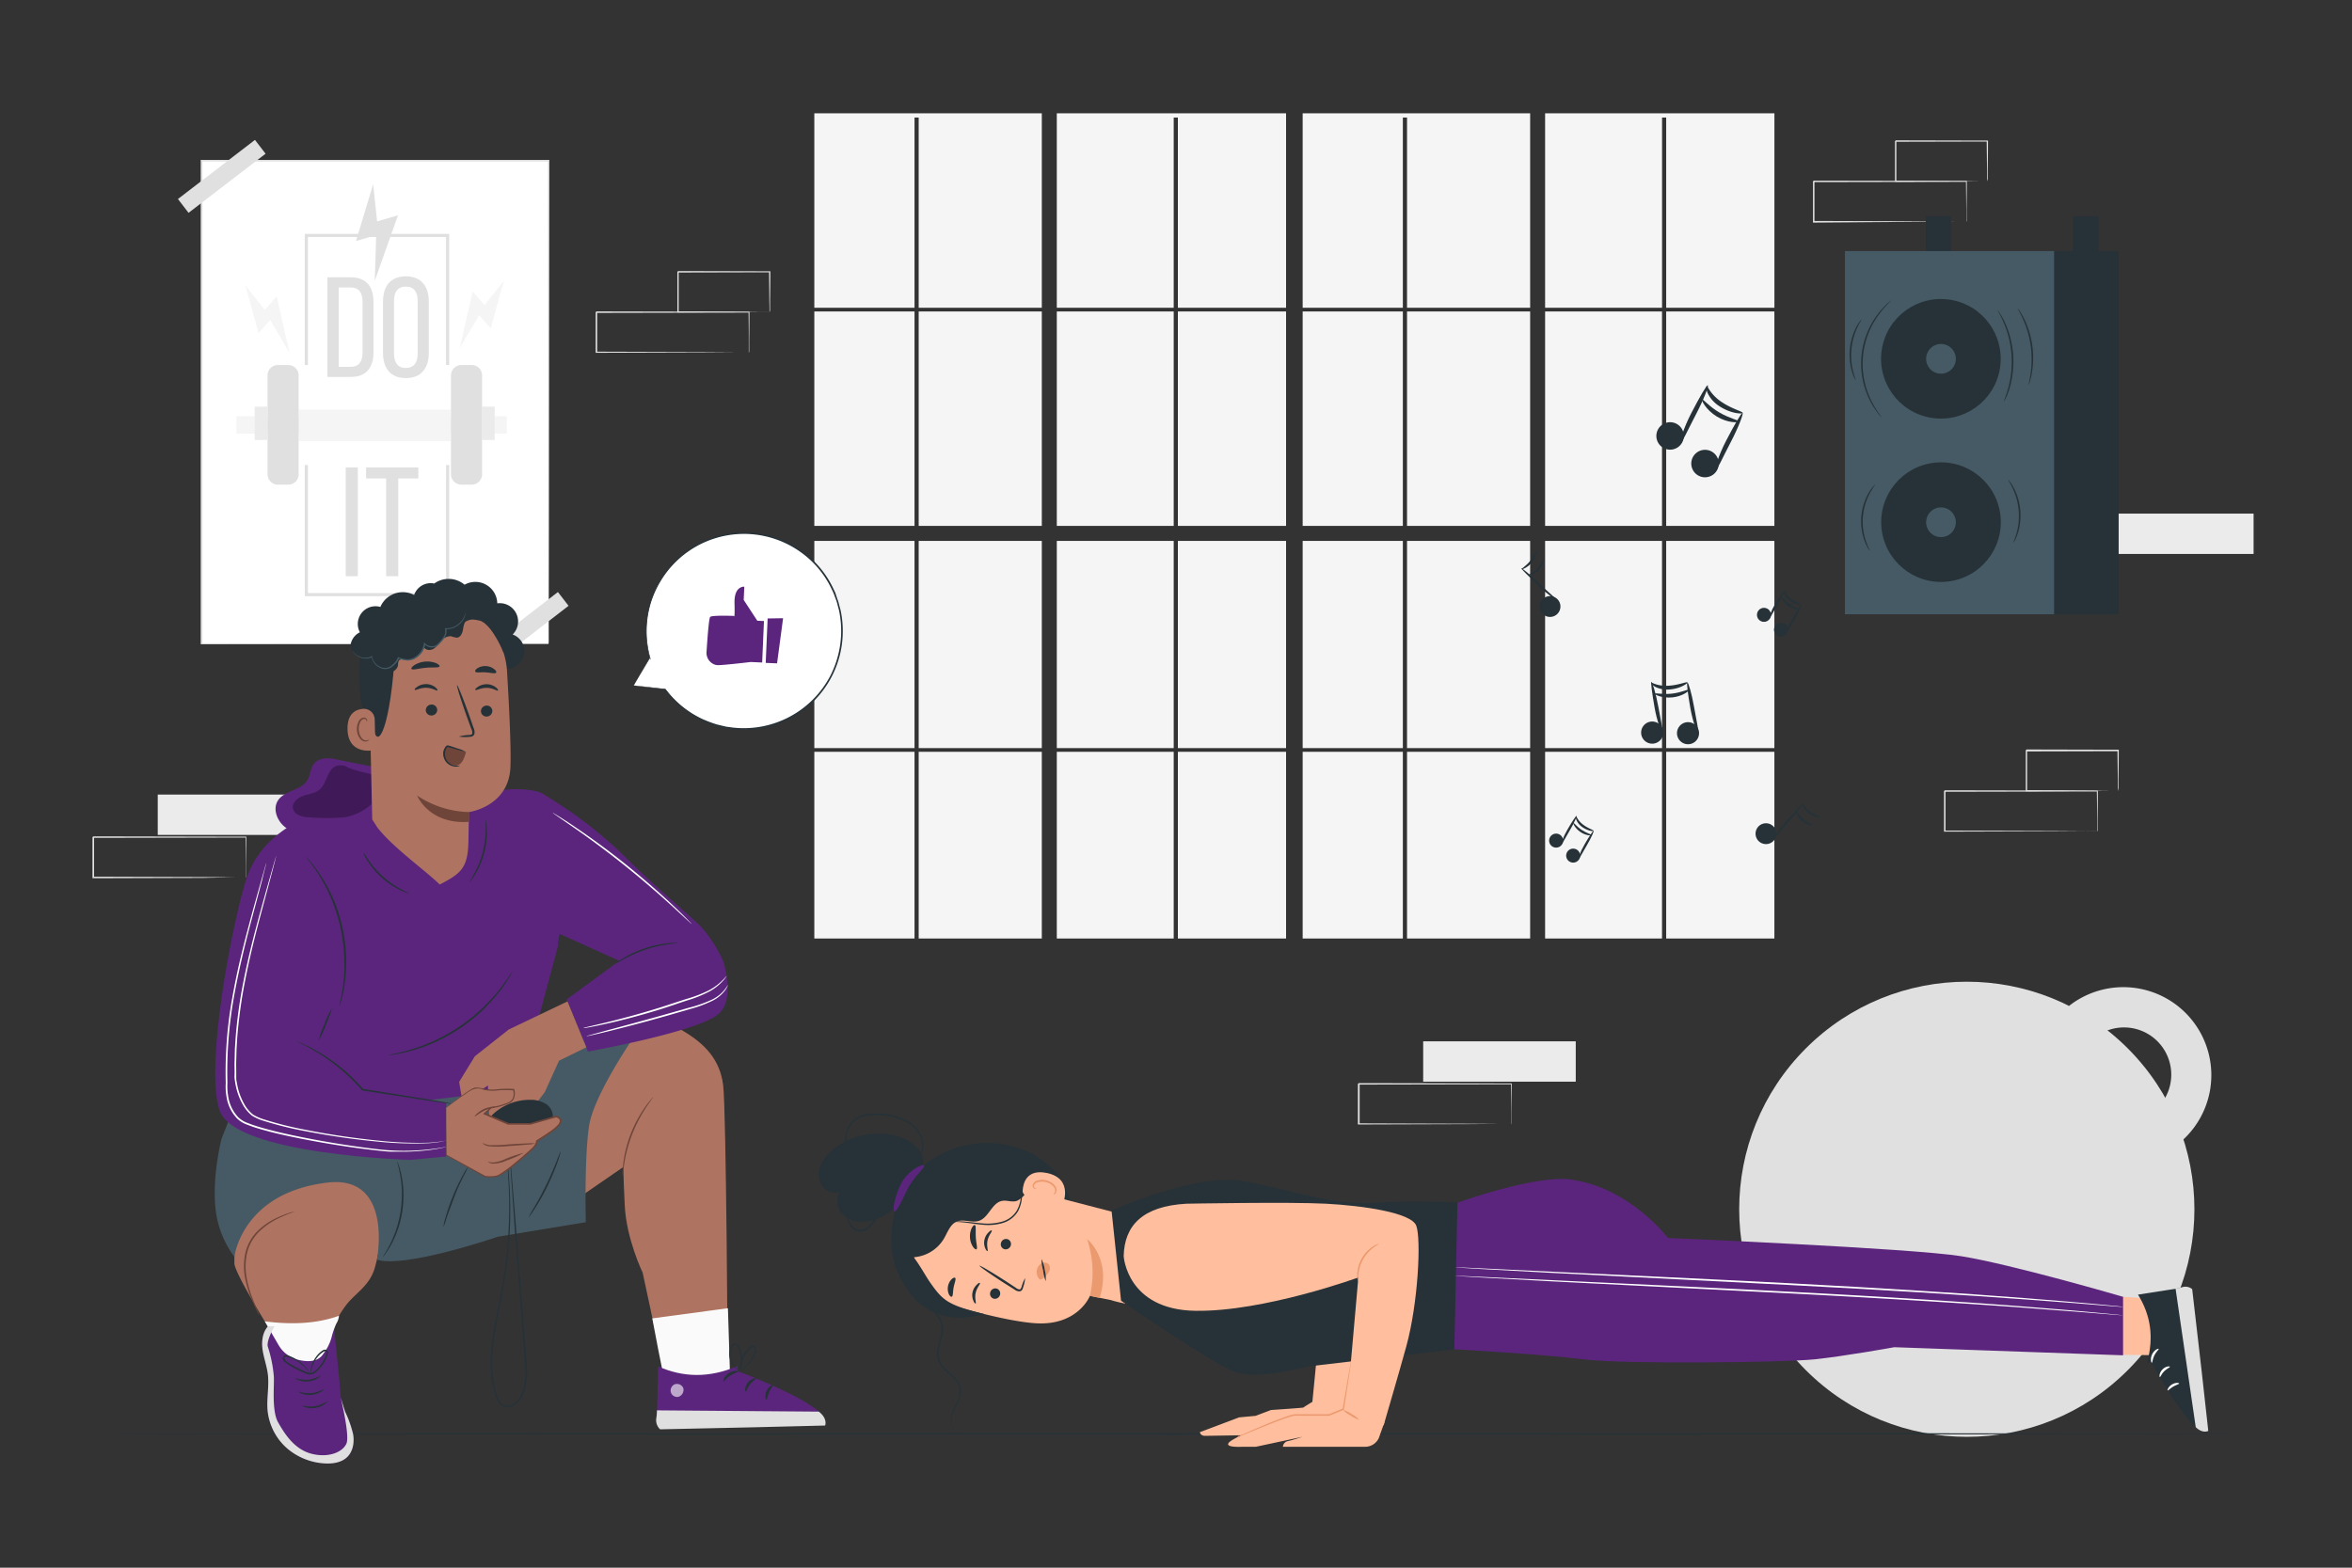 <svg xmlns="http://www.w3.org/2000/svg" viewBox="0 0 750 500"><rect x="0" y="0" width="750" height="500" fill="#333333" stroke="none"/><g id="freepik--background-complete--inject-8"><circle cx="627.17" cy="385.69" r="72.58" transform="translate(-89.03 556.44) rotate(-45)" style="fill:#e0e0e0"></circle><path d="M693.34,365.77l-7.59-10.55a15.06,15.06,0,1,0-18-24.11l-8-10.27a28.06,28.06,0,1,1,33.6,44.93Z" style="fill:#e0e0e0"></path><rect x="415.39" y="99.34" width="31.95" height="68.39" style="fill:#f5f5f5"></rect><rect x="448.67" y="172.52" width="39.26" height="66.08" style="fill:#f5f5f5"></rect><polygon points="492.7 98.16 529.99 98.16 529.99 37.49 531.31 37.49 531.31 98.16 565.82 98.16 565.82 36.14 492.7 36.14 492.7 98.16" style="fill:#f5f5f5"></polygon><rect x="415.39" y="172.52" width="31.95" height="66.08" style="fill:#f5f5f5"></rect><rect x="531.31" y="172.52" width="34.5" height="66.08" style="fill:#f5f5f5"></rect><rect x="448.67" y="99.34" width="39.26" height="68.39" style="fill:#f5f5f5"></rect><rect x="531.31" y="99.34" width="34.5" height="68.39" style="fill:#f5f5f5"></rect><rect x="415.39" y="239.78" width="31.95" height="59.55" style="fill:#f5f5f5"></rect><polygon points="447.34 98.16 447.34 37.49 448.67 37.49 448.67 98.16 487.93 98.16 487.93 36.14 415.39 36.14 415.39 98.16 447.34 98.16" style="fill:#f5f5f5"></polygon><rect x="448.67" y="239.78" width="39.26" height="59.55" style="fill:#f5f5f5"></rect><rect x="531.31" y="239.78" width="34.5" height="59.55" style="fill:#f5f5f5"></rect><rect x="492.7" y="99.34" width="37.28" height="68.39" style="fill:#f5f5f5"></rect><rect x="492.7" y="239.78" width="37.28" height="59.55" style="fill:#f5f5f5"></rect><rect x="492.7" y="172.52" width="37.28" height="66.08" style="fill:#f5f5f5"></rect><rect x="259.67" y="99.34" width="31.95" height="68.39" style="fill:#f5f5f5"></rect><rect x="292.95" y="172.52" width="39.26" height="66.08" style="fill:#f5f5f5"></rect><polygon points="336.99 98.16 374.27 98.16 374.27 37.49 375.6 37.49 375.6 98.16 410.1 98.16 410.1 36.14 336.99 36.14 336.99 98.16" style="fill:#f5f5f5"></polygon><rect x="259.67" y="172.52" width="31.95" height="66.08" style="fill:#f5f5f5"></rect><rect x="375.6" y="172.52" width="34.5" height="66.08" style="fill:#f5f5f5"></rect><rect x="292.95" y="99.34" width="39.26" height="68.39" style="fill:#f5f5f5"></rect><rect x="375.6" y="99.34" width="34.5" height="68.39" style="fill:#f5f5f5"></rect><rect x="259.67" y="239.78" width="31.95" height="59.55" style="fill:#f5f5f5"></rect><polygon points="291.62 98.16 291.62 37.49 292.95 37.49 292.95 98.16 332.21 98.16 332.21 36.14 259.67 36.14 259.67 98.16 291.62 98.16" style="fill:#f5f5f5"></polygon><rect x="292.95" y="239.78" width="39.26" height="59.55" style="fill:#f5f5f5"></rect><rect x="375.6" y="239.78" width="34.5" height="59.55" style="fill:#f5f5f5"></rect><rect x="336.99" y="99.34" width="37.28" height="68.39" style="fill:#f5f5f5"></rect><rect x="336.99" y="239.78" width="37.28" height="59.55" style="fill:#f5f5f5"></rect><rect x="336.99" y="172.52" width="37.28" height="66.08" style="fill:#f5f5f5"></rect><rect x="64.24" y="51.29" width="110.67" height="154.08" style="fill:#fff"></rect><path d="M174.91,205.37s0-.25,0-.74,0-1.22,0-2.17c0-1.91,0-4.73,0-8.4,0-7.34,0-18.07-.07-31.64,0-27.12-.07-65.61-.11-111.13l.23.23-110.66,0h0l.26-.26c0,57.66,0,111,0,154.08l-.21-.21,80.47.11,22.32.06,5.86,0,2,0-2,0-5.83,0-22.27.05-80.6.11H64v-.21C64,162.3,64,109,64,51.29V51h.27l110.66,0h.24v.24c-.05,45.58-.09,84.13-.12,111.29,0,13.54-.05,24.25-.06,31.58,0,3.65,0,6.45,0,8.36,0,.93,0,1.65,0,2.14S174.91,205.37,174.91,205.37Z" style="fill:#e0e0e0"></path><rect x="75.39" y="132.75" width="86.23" height="5.55" style="fill:#f5f5f5"></rect><rect x="95.22" y="130.65" width="48.58" height="10.04" style="fill:#f5f5f5"></rect><path d="M111.87,88.45c4.95,0,7.23,3,7.23,7.91v16c0,4.86-2.28,7.86-7.23,7.86h-7.46V88.45ZM111.82,117c2.55,0,3.78-1.59,3.78-4.5V96.18c0-2.91-1.23-4.5-3.82-4.5H108V117Z" style="fill:#e0e0e0"></path><path d="M122.14,96.13c0-4.86,2.41-8,7.27-8s7.32,3.14,7.32,8v16.46c0,4.82-2.41,8-7.32,8s-7.27-3.18-7.27-8Zm3.5,16.64c0,2.91,1.23,4.59,3.77,4.59s3.78-1.68,3.78-4.59V96c0-2.86-1.19-4.59-3.78-4.59s-3.77,1.73-3.77,4.59Z" style="fill:#e0e0e0"></path><path d="M114.11,149.08v34.69h-3.86V149.08Z" style="fill:#e0e0e0"></path><path d="M123.13,183.77V152.59h-6.39v-3.51h16.65v3.51H127v31.18Z" style="fill:#e0e0e0"></path><polygon points="78.27 91.08 82.47 106.25 86.16 102.06 92.32 112.52 88.24 94.52 84.43 98.84 78.27 91.08" style="fill:#f5f5f5"></polygon><polygon points="160.67 89.56 156.47 104.72 152.78 100.53 146.63 110.99 150.7 92.99 154.51 97.31 160.67 89.56" style="fill:#f5f5f5"></polygon><polygon points="118.99 58.78 113.52 76.87 119.96 74.98 119.5 89.56 126.91 68.66 120.26 70.61 118.99 58.78" style="fill:#e0e0e0"></polygon><polygon points="143.24 116.42 142.24 116.42 142.24 75.59 98.19 75.59 98.19 116.42 97.19 116.42 97.19 74.59 143.24 74.59 143.24 116.42" style="fill:#e0e0e0"></polygon><polygon points="143.24 190.15 97.19 190.15 97.19 148.32 98.19 148.32 98.19 189.15 142.24 189.15 142.24 148.32 143.24 148.32 143.24 190.15" style="fill:#e0e0e0"></polygon><path d="M88.61,116.42h3.3a3.32,3.32,0,0,1,3.32,3.32v31.53a3.31,3.31,0,0,1-3.31,3.31h-3.3a3.31,3.31,0,0,1-3.31-3.31V119.73A3.31,3.31,0,0,1,88.61,116.42Z" style="fill:#e0e0e0"></path><path d="M147.12,116.42h3.3a3.31,3.31,0,0,1,3.31,3.31v31.53a3.31,3.31,0,0,1-3.31,3.31h-3.3a3.31,3.31,0,0,1-3.31-3.31V119.73A3.32,3.32,0,0,1,147.12,116.42Z" style="fill:#e0e0e0"></path><rect x="81.21" y="129.69" width="4.09" height="10.63" style="fill:#ebebeb"></rect><rect x="153.65" y="129.69" width="4.09" height="10.63" style="fill:#ebebeb"></rect><rect x="55.24" y="53.46" width="30.96" height="5.56" transform="translate(-19.63 54.7) rotate(-37.51)" style="fill:#e0e0e0"></rect><rect x="152.22" y="198.5" width="30.96" height="5.56" transform="matrix(0.79, -0.61, 0.61, 0.79, -87.89, 143.75)" style="fill:#e0e0e0"></rect><rect x="453.82" y="332.12" width="48.65" height="12.87" style="fill:#ebebeb"></rect><rect x="669.97" y="163.81" width="48.65" height="12.87" style="fill:#ebebeb"></rect><path d="M481.9,358.55s0-.09,0-.24l0-.66c0-.6,0-1.45,0-2.53,0-2.22,0-5.42-.09-9.44l.15.15-48.65.09.25-.24h0v6.52c0,2.14,0,4.26,0,6.33l-.24-.25,34.67.11,10.24.07,2.76,0h.73l.25,0h-.22l-.7,0-2.71,0-10.18.07-34.84.11H433v-.24c0-2.07,0-4.19,0-6.33V345.7h0l.25-.25,48.65.09h.16v.15c0,4.06-.06,7.29-.08,9.53,0,1.07,0,1.9,0,2.5,0,.26,0,.47,0,.63A.85.85,0,0,1,481.9,358.55Z" style="fill:#e0e0e0"></path><rect x="50.3" y="253.42" width="48.65" height="12.87" style="fill:#ebebeb"></rect><path d="M78.38,279.85a2.07,2.07,0,0,1,0-.23l0-.66c0-.61,0-1.45,0-2.54,0-2.22,0-5.41-.08-9.44l.15.15-48.65.1L30,267h0v3.27c0,1.09,0,2.18,0,3.25v6.33l-.24-.24,34.67.11,10.23.07,2.77,0,.72,0h.26s-.07,0-.22,0h-.7l-2.71,0L64.57,280l-34.84.11h-.24v-.24q0-3.11,0-6.33V267h0l.25-.25,48.65.1h.15V267c0,4.07-.06,7.29-.08,9.53,0,1.07,0,1.9,0,2.5,0,.26,0,.47,0,.64S78.39,279.86,78.38,279.85Z" style="fill:#e0e0e0"></path><path d="M668.72,265.15a1,1,0,0,1,0-.23c0-.18,0-.39,0-.66,0-.61,0-1.45,0-2.54,0-2.22,0-5.41-.09-9.44l.16.15-48.65.1c.11-.11-.25.24.24-.25h0v6.52q0,3.23,0,6.33l-.24-.24,34.67.11,10.24.07,2.77,0,.72,0h.26a1,1,0,0,1-.23,0h-.69l-2.72,0-10.18.07-34.84.11h-.24v-6.57c0-1.07,0-2.16,0-3.25V252.3h0c.5-.5.14-.14.26-.25l48.65.1h.15v.15c0,4.07-.07,7.29-.09,9.53,0,1.07,0,1.91,0,2.5l0,.64A1.23,1.23,0,0,1,668.72,265.15Z" style="fill:#e0e0e0"></path><path d="M675.31,252.28s0-.09,0-.25,0-.4,0-.68c0-.63,0-1.49,0-2.58,0-2.25-.06-5.44-.1-9.36l.18.18-29.23.07c-.22.22.3-.31.25-.25h0v3.33c0,1.11,0,2.2,0,3.28v6.24l-.24-.24,20.91.12,6.09.06,1.64,0,.59,0a3.28,3.28,0,0,1-.53,0l-1.59,0-6,.06-21.07.12h-.24v-.24c0-2,0-4.09,0-6.24v-6.61h0l.25-.25,29.23.07h.18v.18c0,4-.07,7.19-.1,9.47,0,1.07,0,1.92,0,2.54A6.65,6.65,0,0,1,675.31,252.28Z" style="fill:#e0e0e0"></path><path d="M627,70.72a1.35,1.35,0,0,1,0-.24c0-.17,0-.39,0-.66,0-.6,0-1.45,0-2.53,0-2.22-.05-5.42-.09-9.45L627,58l-48.65.09c.11-.11-.25.25.24-.25h0V70.72l-.25-.25,34.67.11,10.24.07,2.77,0,.72,0,.26,0h-.23l-.69,0-2.72,0-10.18.07L578.36,71h-.24V64.38c0-1.07,0-2.15,0-3.24V57.85h0c.5-.49.14-.13.26-.24l48.65.09h.15v.15c0,4.07-.07,7.3-.09,9.54,0,1.07,0,1.9,0,2.5l0,.63A1.66,1.66,0,0,1,627,70.72Z" style="fill:#e0e0e0"></path><path d="M633.61,57.84s0-.08,0-.24,0-.41,0-.68c0-.64,0-1.5,0-2.58,0-2.26-.06-5.45-.1-9.37l.18.18-29.23.07.25-.25h0v3.35c0,1.1,0,2.2,0,3.27v6.24l-.24-.23,20.91.11,6.09.07,1.64,0,.59,0a3.28,3.28,0,0,1-.53,0l-1.59,0-6,.07-21.07.11h-.24v-.24q0-3,0-6.24V45h0c0,.06.47-.47.25-.24l29.23.07h.18V45c0,4-.07,7.19-.1,9.48,0,1.06,0,1.91,0,2.54A6.36,6.36,0,0,1,633.61,57.84Z" style="fill:#e0e0e0"></path><path d="M238.77,112.42a1.35,1.35,0,0,1,0-.24v-.66c0-.6,0-1.45,0-2.53,0-2.22,0-5.41-.08-9.44l.15.15-48.65.1c.11-.11-.25.24.24-.25h0v12.85l-.24-.24,34.67.11,10.23.07,2.77,0h.72l.26,0h-.23l-.69,0-2.71,0-10.18.07-34.84.11h-.25V99.57h0l.25-.25,48.65.1h.15v.15c0,4.06-.06,7.29-.08,9.53,0,1.07,0,1.9,0,2.5l0,.63A1.66,1.66,0,0,1,238.77,112.42Z" style="fill:#e0e0e0"></path><path d="M245.37,99.55a.77.77,0,0,1,0-.25c0-.18,0-.41,0-.68,0-.63,0-1.49-.05-2.58,0-2.26-.05-5.44-.09-9.36l.18.17-29.23.07.24-.24h0v6.61c0,2.15,0,4.24,0,6.24l-.24-.24,20.92.11,6.09.07,1.64,0,.59,0a3.43,3.43,0,0,1-.53,0l-1.6,0-6,.06-21.07.11h-.23v-.23c0-2,0-4.09,0-6.24V86.7h0l.25-.25,29.23.07h.18v.18c0,4-.07,7.19-.09,9.47,0,1.07,0,1.92,0,2.54S245.38,99.56,245.37,99.55Z" style="fill:#e0e0e0"></path></g><g id="freepik--Floor--inject-8"><path d="M715,457.31c0,.14-152.67.26-340.95.26s-341-.12-341-.26,152.64-.26,341-.26S715,457.16,715,457.31Z" style="fill:#263238"></path></g><g id="freepik--Speaker--inject-8"><rect x="614.09" y="68.94" width="8.08" height="15.18" transform="translate(1236.26 153.07) rotate(180)" style="fill:#263238"></rect><rect x="588.31" y="80.09" width="66.76" height="115.83" transform="translate(1243.38 276) rotate(180)" style="fill:#455a64"></rect><rect x="655.07" y="80.09" width="20.52" height="115.83" transform="translate(1330.66 276) rotate(180)" style="fill:#263238"></rect><circle cx="618.94" cy="114.45" r="19.07" transform="translate(406.25 706.86) rotate(-80.73)" style="fill:#263238"></circle><path d="M614.2,114.45a4.74,4.74,0,1,0,4.74-4.74A4.74,4.74,0,0,0,614.2,114.45Z" style="fill:#455a64"></path><circle cx="618.94" cy="166.57" r="19.07" transform="translate(-13.44 62.04) rotate(-5.68)" style="fill:#263238"></circle><path d="M614.2,166.57a4.74,4.74,0,1,0,4.74-4.74A4.74,4.74,0,0,0,614.2,166.57Z" style="fill:#455a64"></path><path d="M600,133.1s-.12-.09-.31-.3-.47-.5-.79-.92a24.3,24.3,0,0,1-2.42-3.76,26,26,0,0,1,2.37-28,24.48,24.48,0,0,1,3-3.3c.39-.36.72-.6.94-.77s.34-.26.35-.24-.41.42-1.15,1.16a28.49,28.49,0,0,0-2.87,3.37A26.45,26.45,0,0,0,596.82,128a28.75,28.75,0,0,0,2.27,3.8A14.46,14.46,0,0,1,600,133.1Z" style="fill:#263238"></path><path d="M591.75,121.3s-.17-.23-.4-.7a12.79,12.79,0,0,1-.78-2.06,19.24,19.24,0,0,1,1.34-14.18,12.68,12.68,0,0,1,1.15-1.88c.32-.42.5-.63.53-.61s-.58,1-1.35,2.65a21,21,0,0,0-1.32,13.92C591.37,120.22,591.84,121.26,591.75,121.3Z" style="fill:#263238"></path><path d="M639,128c-.1,0,.64-1.58,1.37-4.21a32.09,32.09,0,0,0,.92-4.7,35,35,0,0,0,.14-5.85,33.84,33.84,0,0,0-.94-5.79,30.08,30.08,0,0,0-1.55-4.53c-1.08-2.51-2-3.93-1.93-4a5.39,5.39,0,0,1,.7,1,11.47,11.47,0,0,1,.72,1.2c.26.49.58,1,.85,1.66a29.05,29.05,0,0,1,1.68,4.56,33.55,33.55,0,0,1,1,5.87,32,32,0,0,1-.19,6,28.94,28.94,0,0,1-1,4.74,18.49,18.49,0,0,1-.62,1.76,10.6,10.6,0,0,1-.55,1.29A5.17,5.17,0,0,1,639,128Z" style="fill:#263238"></path><path d="M646.9,122.74c-.09,0,.31-1.39.63-3.65a31.47,31.47,0,0,0-2.47-17.37c-.93-2.08-1.7-3.28-1.62-3.33a3.91,3.91,0,0,1,.6.8,20.57,20.57,0,0,1,1.36,2.37,28.52,28.52,0,0,1,2.49,17.59,20.14,20.14,0,0,1-.64,2.66A3.71,3.71,0,0,1,646.9,122.74Z" style="fill:#263238"></path><path d="M596.24,175.63a3,3,0,0,1-.52-.73,6.94,6.94,0,0,1-.51-.93,10.52,10.52,0,0,1-.57-1.28,17.09,17.09,0,0,1-.95-3.52,18.29,18.29,0,0,1,.77-8.84A17,17,0,0,1,596,157a11.61,11.61,0,0,1,.78-1.16,7.24,7.24,0,0,1,.67-.82c.39-.44.61-.66.64-.64s-.78,1-1.77,2.8a19.63,19.63,0,0,0-1.41,3.27,19.47,19.47,0,0,0-.75,8.62,18.25,18.25,0,0,0,.83,3.47C595.65,174.49,596.33,175.58,596.24,175.63Z" style="fill:#263238"></path><path d="M642,173.14c-.08,0,.46-1.1,1-2.93a21.3,21.3,0,0,0,.65-3.26,22.73,22.73,0,0,0,.07-4.07,23.17,23.17,0,0,0-.73-4,20.4,20.4,0,0,0-1.18-3.11c-.82-1.72-1.53-2.68-1.45-2.73s.23.2.56.63a13.3,13.3,0,0,1,1.22,1.93,17.8,17.8,0,0,1,1.31,3.14,21.3,21.3,0,0,1,.79,4.1,21.08,21.08,0,0,1-.11,4.17,18.38,18.38,0,0,1-.78,3.31,14.34,14.34,0,0,1-.89,2.11C642.18,172.9,642,173.16,642,173.14Z" style="fill:#263238"></path><rect x="661" y="68.94" width="8.08" height="15.18" transform="translate(1330.08 153.07) rotate(180)" style="fill:#263238"></rect></g><g id="freepik--musical-notes--inject-8"><path d="M497.42,192.4a3.32,3.32,0,1,1-4.19-2.11A3.32,3.32,0,0,1,497.42,192.4Z" style="fill:#263238"></path><path d="M496.61,191.5c-.11.17-3-1.77-6.1-4.74s-5.51-5.38-5.4-5.52,2.85,2,5.9,5S496.73,191.34,496.61,191.5Z" style="fill:#263238"></path><path d="M489.78,175.85c.19,0,.06,1.87-1.34,3.58s-3.18,2.25-3.22,2.07,1.41-1,2.66-2.53S489.57,175.8,489.78,175.85Z" style="fill:#263238"></path><path d="M492.13,178.37c.2,0,.15,1.84-1.34,3.42s-3.33,1.78-3.32,1.59,1.5-.67,2.78-2.09S491.92,178.33,492.13,178.37Z" style="fill:#263238"></path><path d="M564.31,269a3.32,3.32,0,1,1,1.92-4.29A3.32,3.32,0,0,1,564.31,269Z" style="fill:#263238"></path><path d="M565.17,268.14c-.17-.1,1.63-3.1,4.46-6.32s5.12-5.74,5.27-5.64-1.9,2.94-4.71,6.12S565.34,268.25,565.17,268.14Z" style="fill:#263238"></path><path d="M580.5,260.6c0,.19-1.87.15-3.64-1.17s-2.4-3.08-2.21-3.13,1,1.37,2.64,2.54S580.54,260.39,580.5,260.6Z" style="fill:#263238"></path><path d="M578.09,263.06c0,.2-1.84.23-3.48-1.18s-1.93-3.24-1.74-3.24.74,1.46,2.21,2.68S578.12,262.85,578.09,263.06Z" style="fill:#263238"></path><path d="M535.05,142.64a4.38,4.38,0,1,1,1.11-6.09A4.38,4.38,0,0,1,535.05,142.64Z" style="fill:#263238"></path><path d="M535.89,141.29c-.4-.13.86-4.6,3.47-9.62s4.84-8.92,5.21-8.77-1.26,4.49-3.86,9.45S536.29,141.42,535.89,141.29Z" style="fill:#263238"></path><path d="M555.69,131.71c0,.35-3.67.3-7.37-2.13a10.26,10.26,0,0,1-3.75-4.12c-.62-1.35-.47-2.32-.29-2.32s.46.76,1.23,1.79a13.83,13.83,0,0,0,3.65,3.39C552.47,130.52,555.79,131.24,555.69,131.71Z" style="fill:#263238"></path><path d="M546.18,151.45a4.38,4.38,0,1,1,1.11-6.1A4.38,4.38,0,0,1,546.18,151.45Z" style="fill:#263238"></path><path d="M547,150.09c-.4-.12.85-4.6,3.47-9.62s4.84-8.91,5.2-8.76-1.25,4.48-3.85,9.45S547.42,150.23,547,150.09Z" style="fill:#263238"></path><path d="M554.44,134.42c0,.4-3.46.58-7-1.58s-5-5.3-4.68-5.45,2.25,2.26,5.47,4.15S554.48,134,554.44,134.42Z" style="fill:#263238"></path><path d="M563.66,198a2.23,2.23,0,1,1,.73-3.07A2.24,2.24,0,0,1,563.66,198Z" style="fill:#263238"></path><path d="M564.13,197.29c-.2-.07.55-2.32,2-4.8s2.71-4.41,2.89-4.33-.76,2.25-2.21,4.71S564.33,197.37,564.13,197.29Z" style="fill:#263238"></path><path d="M574.46,192.94c0,.18-1.88.06-3.7-1.28a5.24,5.24,0,0,1-1.8-2.2c-.28-.7-.18-1.19-.08-1.19s.21.41.57.95a7.1,7.1,0,0,0,1.77,1.82C572.85,192.25,574.52,192.7,574.46,192.94Z" style="fill:#263238"></path><path d="M569.1,202.73a2.23,2.23,0,1,1,.72-3.07A2.24,2.24,0,0,1,569.1,202.73Z" style="fill:#263238"></path><path d="M569.56,202.07c-.2-.08.55-2.33,2-4.81s2.7-4.41,2.88-4.32-.76,2.25-2.21,4.7S569.76,202.15,569.56,202.07Z" style="fill:#263238"></path><path d="M573.75,194.29c0,.2-1.78.2-3.53-1s-2.43-2.83-2.24-2.9,1.08,1.21,2.67,2.26S573.78,194.06,573.75,194.29Z" style="fill:#263238"></path><path d="M497.39,270a2.23,2.23,0,1,1,.72-3.07A2.24,2.24,0,0,1,497.39,270Z" style="fill:#263238"></path><path d="M497.85,269.35c-.2-.08.56-2.33,2-4.81s2.7-4.41,2.88-4.32-.76,2.25-2.21,4.7S498.05,269.42,497.85,269.35Z" style="fill:#263238"></path><path d="M508.18,265c0,.18-1.88.06-3.7-1.27a5.3,5.3,0,0,1-1.8-2.2c-.28-.7-.17-1.2-.08-1.19s.21.4.57.94a7.1,7.1,0,0,0,1.77,1.82C506.57,264.3,508.24,264.75,508.18,265Z" style="fill:#263238"></path><path d="M502.82,274.79a2.23,2.23,0,1,1,.72-3.08A2.23,2.23,0,0,1,502.82,274.79Z" style="fill:#263238"></path><path d="M503.28,274.12c-.2-.08.56-2.32,2-4.81s2.7-4.41,2.88-4.32-.76,2.25-2.21,4.71S503.48,274.2,503.28,274.12Z" style="fill:#263238"></path><path d="M507.47,266.34c0,.2-1.78.2-3.53-1s-2.43-2.83-2.24-2.9,1.09,1.21,2.67,2.26S507.5,266.11,507.47,266.34Z" style="fill:#263238"></path><path d="M530.21,234.74a3.53,3.53,0,1,1-2.27-4.44A3.53,3.53,0,0,1,530.21,234.74Z" style="fill:#263238"></path><path d="M530.08,233.47c-.32.11-1.7-3.36-2.48-7.85s-1.26-8.07-1-8.15S528,221,528.8,225.4,530.4,233.36,530.08,233.47Z" style="fill:#263238"></path><path d="M538.07,217.67c.16.23-2.2,2-5.76,2.24a8.27,8.27,0,0,1-4.41-.81c-1.06-.55-1.43-1.25-1.32-1.34s.67.26,1.66.55a11.22,11.22,0,0,0,4,.38C535.43,218.48,537.9,217.32,538.07,217.67Z" style="fill:#263238"></path><path d="M541.62,234.94a3.52,3.52,0,1,1-2.26-4.44A3.53,3.53,0,0,1,541.62,234.94Z" style="fill:#263238"></path><path d="M541.5,233.66c-.32.12-1.71-3.36-2.49-7.85s-1.25-8.06-.94-8.14,1.38,3.48,2.15,7.92S541.82,233.56,541.5,233.66Z" style="fill:#263238"></path><path d="M538.59,220c.21.24-1.93,2.07-5.26,2.42s-5.82-.92-5.66-1.2,2.54.35,5.53,0S538.4,219.71,538.59,220Z" style="fill:#263238"></path></g><g id="freepik--speech-bubble--inject-8"><path d="M202.1,218.63l10.08,1.22a31.25,31.25,0,1,0-4.93-10.07v0Z" style="fill:#fff"></path><path d="M202.1,218.63s.09-.18.3-.56l1-1.69,3.79-6.67.09-.17.1.17h0l-.2.09a31.12,31.12,0,0,1-.47-15.44,30.46,30.46,0,0,1,3.77-9.33,31.18,31.18,0,0,1,7.53-8.52,31.35,31.35,0,0,1,37.91-.61,30.82,30.82,0,0,1,9.65,11.5c.27.58.57,1.15.82,1.75L267,191l.33.9.24.93.49,1.84a32.06,32.06,0,0,1,.67,7.47,31.42,31.42,0,0,1-35.08,30.4l-1.33-.18a8.26,8.26,0,0,1-1.3-.24l-2.5-.6a42.8,42.8,0,0,1-4.56-1.74,31.05,31.05,0,0,1-11.9-9.82l.07,0-7.53-1-1.91-.25-.62-.1.67.07,1.95.21,7.47.83h.05l0,0a31.07,31.07,0,0,0,11.87,9.65,41.84,41.84,0,0,0,4.51,1.69l2.48.59a8,8,0,0,0,1.28.22l1.32.18a31.14,31.14,0,0,0,31-16.32,31.44,31.44,0,0,0,3.55-13.7,32.14,32.14,0,0,0-.67-7.35l-.48-1.81-.24-.91-.32-.89-.66-1.77c-.24-.58-.54-1.15-.81-1.72a30.32,30.32,0,0,0-9.48-11.31,31,31,0,0,0-44.8,8.91,30.54,30.54,0,0,0-3.78,9.21,31.37,31.37,0,0,0,.35,15.3l.23.82-.43-.73v0h.19l-3.87,6.53c-.44.74-.78,1.3-1,1.7Z" style="fill:#263238"></path><path d="M243.61,198.07l-2.12-.09-4.34-6.63.19-4.23s-3.26-.34-3.12,5.21-.21,4.11-.21,4.11-6.94-.27-7.54.31c-.44.42-.92,7.31-1.16,11A4,4,0,0,0,228,212a2.83,2.83,0,0,0,.75.14c1.73.07,10.63-1,10.63-1l3.66.16Z" style="fill:#5B257D"></path><polygon points="249.71 197.17 247.79 211.57 244.17 211.42 244.78 197.25 249.71 197.17" style="fill:#5B257D"></polygon></g><g id="freepik--character-2--inject-8"><path d="M285.13,387.41c.5-6.26,4.15-10.94,8.81-15.14a31,31,0,0,1,17-7.47A30.7,30.7,0,0,1,330,368.48a24.55,24.55,0,0,1,11.59,15.41c2,8.8-1.93,18.43-9,24.07s-16.78,7.41-25.61,5.52a29.76,29.76,0,0,1-16-8.93,22.7,22.7,0,0,1-5.88-17.14" style="fill:#263238"></path><path d="M309.85,375.53c-2.52.29-5-.7-7.51-1-5.55-.59-10.94,2.63-14.29,7.09-3.12,4.15-4.14,9.93-3.75,16a22.07,22.07,0,0,0,4,11.64,17.38,17.38,0,0,0,14.32,6.93l3-28.41c2.77-2,5.59-4.1,7.57-6.91a5.79,5.79,0,0,0,1.18-2.74,2.64,2.64,0,0,0-1.22-2.58C312.12,375.05,310.94,375.4,309.85,375.53Z" style="fill:#263238"></path><path d="M291.71,400.13l11.14-22.63a4.6,4.6,0,0,1,5.43-3.05L360,387.87a16.67,16.67,0,0,1,8.91,5.85l2.36,3c5.38,6.9,2,17.27-6.47,19.33a5.86,5.86,0,0,1-1.5.21,11.16,11.16,0,0,1-1.22-.07,38.86,38.86,0,0,1-8-1.58c-4.66-.93-6.57-1.34-6.53-1.33s-3.72,9.47-17,8.78c-6.58-.35-17-2.89-25.39-5.25C297.62,414.72,289.27,407.62,291.71,400.13Z" style="fill:#ffbe9d"></path><path d="M316.88,414.2a1.68,1.68,0,0,0,2-1.23,1.61,1.61,0,0,0-1.12-2,1.68,1.68,0,0,0-2,1.23A1.61,1.61,0,0,0,316.88,414.2Z" style="fill:#263238"></path><path d="M311.12,415.73c.26-.16-.4-1.6,0-3.36s1.54-2.88,1.37-3.12-.51,0-1,.49a4.59,4.59,0,0,0-1.36,2.44,4.41,4.41,0,0,0,.28,2.73C310.65,415.55,311,415.81,311.12,415.73Z" style="fill:#263238"></path><path d="M320.32,398.43a1.7,1.7,0,0,0,2-1.23,1.6,1.6,0,0,0-1.13-2,1.67,1.67,0,0,0-2,1.23A1.61,1.61,0,0,0,320.32,398.43Z" style="fill:#263238"></path><path d="M314.91,399c.26-.16-.39-1.6,0-3.37s1.54-2.87,1.36-3.11-.5,0-1,.49a4.66,4.66,0,0,0-1.35,2.43,4.44,4.44,0,0,0,.28,2.74C314.45,398.81,314.8,399.08,314.91,399Z" style="fill:#263238"></path><path d="M326.9,407.63a11.55,11.55,0,0,0-1.13,2.76c-.15.45-.33.85-.65.86a2.28,2.28,0,0,1-1.27-.58l-3.16-2.07c-4.5-2.9-8.24-5.1-8.35-4.91s3.44,2.67,7.94,5.57l3.18,2a2.66,2.66,0,0,0,1.72.61,1.16,1.16,0,0,0,.82-.6,3.12,3.12,0,0,0,.27-.75A11.79,11.79,0,0,0,326.9,407.63Z" style="fill:#263238"></path><path d="M347.56,413.31a33.34,33.34,0,0,0-.92-18.13s7.95,6.2,4,18.77Z" style="fill:#eb996e"></path><path d="M331.32,407.79a3.26,3.26,0,0,1-.58-3.11,3,3,0,0,1,1.51-1.78,1.9,1.9,0,0,1,2.14.31,2.2,2.2,0,0,1,.09,2.45,6.86,6.86,0,0,1-1.83,2,2,2,0,0,1-.63.39.6.6,0,0,1-.66-.14" style="fill:#eb996e"></path><path d="M311.36,398.45c.45-.25-.09-1.87-.2-3.87s.16-3.68-.32-3.86c-.23-.07-.63.29-1,1a6.16,6.16,0,0,0-.53,3,6.09,6.09,0,0,0,.92,2.89C310.69,398.28,311.14,398.57,311.36,398.45Z" style="fill:#263238"></path><path d="M303.5,413.57c.46-.22.31-1.53.6-3s.84-2.65.48-3c-.17-.17-.62-.06-1.11.4a4.41,4.41,0,0,0-.88,4.85C302.89,413.41,303.27,413.67,303.5,413.57Z" style="fill:#263238"></path><path d="M307.27,370.21c-7.91.63-20.58,8.93-21.84,16.77L290,401a12.22,12.22,0,0,0,11-5.95c1.17-2,2-4.6,4.13-5.46s4.83.54,7.08-.23c3.13-1.07,4.09-5.76,7.34-6.35,1.43-.26,2.9.39,4.32.11,1.89-.38,5.06-4.2,4.91-6.12s-3.2-2.63-4.66-3.59a8.63,8.63,0,0,0-5.6-1.57C314.66,371.8,311,369.91,307.27,370.21Z" style="fill:#263238"></path><path d="M329,382.65c-1-.21-3-1.79-2.91-2.76.14-2.6,1.31-7.1,7.71-5.78,8.75,1.81,5.13,10.22,4.88,10.18S332.27,383.36,329,382.65Z" style="fill:#ffbe9d"></path><path d="M335.89,380.94c0-.05.14-.13.31-.37a1.57,1.57,0,0,0,.25-1.13c-.14-1-1.45-2.08-3-2.44a5.13,5.13,0,0,0-2.27,0,1.79,1.79,0,0,0-1.4.91.77.77,0,0,0,.23,1c.22.17.4.15.41.2s-.19.16-.53,0a1,1,0,0,1-.48-.45,1.18,1.18,0,0,1-.05-.89,2.16,2.16,0,0,1,1.69-1.31,5.18,5.18,0,0,1,2.54,0c1.75.42,3.22,1.66,3.32,3a1.67,1.67,0,0,1-.52,1.35C336.1,381,335.9,381,335.89,380.94Z" style="fill:#eb996e"></path><path d="M288,397.84c3.32,1.69,6.48,8.19,8.62,11.23,4.09,5.81,5.61,7.14,17.31,10.06-4.58,1.09-8.95,1.71-13.46.39a19.48,19.48,0,0,1-11.13-8.16A15.17,15.17,0,0,1,288,397.84" style="fill:#263238"></path><path d="M294.11,373.54a7.44,7.44,0,0,0-1.55-7.35,13.36,13.36,0,0,0-6.72-3.88,22.9,22.9,0,0,0-20.12,4.23,13.13,13.13,0,0,0-4.06,5.12A7.16,7.16,0,0,0,262,378a5,5,0,0,0,5.68,2.24,6,6,0,0,0,1.17,7.22,9,9,0,0,0,7.33,2.19,17.9,17.9,0,0,0,7.29-2.89c5.45-3.43,10.12-8.62,11.47-14.93Z" style="fill:#263238"></path><path d="M294.66,371.75c.19.32-.48,1.07-1.51,2.25a25.87,25.87,0,0,0-3.47,4.66c-2.1,4.3-3.75,7.89-4.44,7.7s-.12-4.31,2.11-8.86a11.84,11.84,0,0,1,2.28-3.05,14.11,14.11,0,0,1,2.33-1.86C293.41,371.68,294.49,371.45,294.66,371.75Z" style="fill:#5B257D"></path><path d="M333.44,408.61a16.13,16.13,0,0,1-.82-3.49,15.36,15.36,0,0,1-.53-3.55,10.57,10.57,0,0,1,1.05,3.45A10.45,10.45,0,0,1,333.44,408.61Z" style="fill:#263238"></path><path d="M304.68,456.46a2,2,0,0,1-.56-.51,3.83,3.83,0,0,1-.83-2,7.75,7.75,0,0,1,.38-3.38c.39-1.29,1.15-2.6,1.74-4.13A8.69,8.69,0,0,0,306,444a4.85,4.85,0,0,0-.54-2.61c-.88-1.7-2.64-2.91-4.23-4.43a8.28,8.28,0,0,1-2-2.77,6.55,6.55,0,0,1-.35-3.59c.35-2.4,1.48-4.72,1.33-7.18a6.79,6.79,0,0,0-1.2-3.36,14,14,0,0,0-2.43-2.61c-1.79-1.54-3.74-2.79-5.38-4.3a19.67,19.67,0,0,1-5.82-18,17.29,17.29,0,0,1,.58-2.06,4.63,4.63,0,0,1,.28-.7c.06,0-.32,1-.66,2.8a19.79,19.79,0,0,0,.27,7.74,19.16,19.16,0,0,0,5.67,9.83c1.61,1.46,3.56,2.7,5.39,4.26a14.22,14.22,0,0,1,2.53,2.71,7.29,7.29,0,0,1,1.29,3.61c.14,2.67-1,5-1.34,7.3a6,6,0,0,0,.3,3.32,7.73,7.73,0,0,0,1.92,2.61c1.53,1.51,3.34,2.74,4.27,4.58a5.22,5.22,0,0,1,.56,2.84,9,9,0,0,1-.66,2.57c-.63,1.56-1.41,2.85-1.82,4.09a7.89,7.89,0,0,0-.45,3.27,4,4,0,0,0,.72,1.94C304.49,456.28,304.71,456.43,304.68,456.46Z" style="fill:#263238"></path><path d="M325.55,376.52a6,6,0,0,1,.2,1.26,23.59,23.59,0,0,1,.15,3.48,11,11,0,0,1-1.25,5,8.4,8.4,0,0,1-5,3.83,16.61,16.61,0,0,1-6.33.53c-1.94-.17-3.66-.46-5.11-.63s-2.62-.25-3.43-.26a7.69,7.69,0,0,1-1.28,0,5.36,5.36,0,0,1,1.27-.17,23.39,23.39,0,0,1,3.48.11c1.46.12,3.19.37,5.11.52a17,17,0,0,0,6.14-.55,8,8,0,0,0,4.76-3.58,11,11,0,0,0,1.3-4.82C325.68,378.34,325.44,376.52,325.55,376.52Z" style="fill:#263238"></path><path d="M271.93,373.35a1.67,1.67,0,0,1-.24-.45c-.14-.31-.34-.76-.58-1.35a24.69,24.69,0,0,1-1.57-5.2A10.81,10.81,0,0,1,271,358.5a7.21,7.21,0,0,1,3.86-2.85,15.32,15.32,0,0,1,5.12-.51,19.44,19.44,0,0,1,9.53,2.4,9.92,9.92,0,0,1,4.76,6.38,7.42,7.42,0,0,1-.93,5.3,5.76,5.76,0,0,1-.94,1.15,3.07,3.07,0,0,1-.42.31,10.21,10.21,0,0,0,1.19-1.56,7.49,7.49,0,0,0,.74-5.13,9.65,9.65,0,0,0-4.65-6,19.22,19.22,0,0,0-9.3-2.29,14.84,14.84,0,0,0-4.94.48,6.72,6.72,0,0,0-3.62,2.64,9.16,9.16,0,0,0-1.48,3.86,12.11,12.11,0,0,0,0,3.66,27.93,27.93,0,0,0,1.4,5.17c.2.56.36,1,.49,1.39A1.75,1.75,0,0,1,271.93,373.35Z" style="fill:#263238"></path><path d="M281.75,379.32a3.8,3.8,0,0,1,0,1.11,21.2,21.2,0,0,1-.48,3,24.61,24.61,0,0,1-1.41,4.27,9.68,9.68,0,0,1-3.28,4.45,3.92,3.92,0,0,1-2.89.59,4.33,4.33,0,0,1-2.34-1.44,5.3,5.3,0,0,1-1.12-2.2,6.29,6.29,0,0,1-.1-2.14A9.52,9.52,0,0,1,271,384a3.81,3.81,0,0,1,.57-1,5.79,5.79,0,0,1-.38,1,10.14,10.14,0,0,0-.7,2.87,5.22,5.22,0,0,0,1.22,4,3.9,3.9,0,0,0,2.07,1.26,3.48,3.48,0,0,0,2.52-.53,9.53,9.53,0,0,0,3.12-4.21,26.78,26.78,0,0,0,1.48-4.16C281.55,380.89,281.66,379.31,281.75,379.32Z" style="fill:#263238"></path><path d="M419.91,432.42c0,.25-1.42,14.69-1.42,14.69s-2.85,1.71-2.85,1.81-10.35.79-10.35.79l-4.9,1.86-5.26.49-12.52,4.72s.12,1.17,1.67,1.17l11.59-.18,11.28-3.48L406.9,458a23.31,23.31,0,0,1,3.65,0c.31.19,9.11-.62,10.54-.81s6.73-1.17,9.17-3.78S433.54,433,433.54,433Z" style="fill:#ffbe9d"></path><path d="M354.45,386.11s26.71-12,41.54-9.46,29.42,8,42,7,31.61.1,31.61.1l-5.81,46.63-47.09,5.48s-15.8,4.52-23.22,1.61-36-22.61-36-22.61Z" style="fill:#263238"></path><path d="M413.51,451.26c2.78.3,10.9,0,10.9,0l5.08-2.33,12,4.62-1.83,5.14a4.82,4.82,0,0,1-4.35,2.75H409.09a2,2,0,0,1,1.75-1.85c1.75-.41,4.52-1.34,4.52-1.34l-14.9,3.19H396s-7,.41-3.31-2C397,456.69,412,451.09,413.51,451.26Z" style="fill:#ffbe9d"></path><path d="M358.32,400.66s1,17.09,22.9,17.41,51.93-10.64,51.93-10.64l-3.87,43.86,11.93,3.3s5.2-17.75,7.24-25.22c3.78-13.79,4.77-34.26,3.16-38.46s-17.17-6.38-28.78-7-44.51,0-44.51,0C364.46,384.69,358.52,390.77,358.32,400.66Z" style="fill:#ffbe9d"></path><path d="M430.79,434.17a6,6,0,0,1-.1,1.14c-.12.8-.27,1.86-.45,3.16-.43,2.78-1,6.58-1.7,11l0,.13-.13.05-4.53,1.88-.05,0h-10.2a6.34,6.34,0,0,0-1.18.05,11.29,11.29,0,0,0-1.14.31c-.76.22-1.49.48-2.2.74-2.85,1-5.39,2.07-7.53,2.93l-5,2.05-1.38.54a.26.26,0,1,1-.05-.09l1.34-.64c1.17-.54,2.87-1.3,5-2.2s4.65-2,7.5-3c.72-.26,1.46-.53,2.22-.77a11.09,11.09,0,0,1,1.2-.32,5.54,5.54,0,0,1,1.27-.07h10.05l4.55-1.84-.15.18c.77-4.44,1.42-8.24,1.89-11,.24-1.29.43-2.34.58-3.14A8.86,8.86,0,0,1,430.79,434.17Z" style="fill:#eb996e"></path><path d="M433.45,452.83a8.73,8.73,0,0,1-2.75-1.36,9.4,9.4,0,0,1-2.48-1.8A8.73,8.73,0,0,1,431,451,9.4,9.4,0,0,1,433.45,452.83Z" style="fill:#eb996e"></path><path d="M439.78,396.68c0,.09-.73.42-1.8,1.21a12.14,12.14,0,0,0-4.83,8.76c-.1,1.32,0,2.15-.06,2.16a5.18,5.18,0,0,1-.31-2.18,11,11,0,0,1,1.39-5.13,10.89,10.89,0,0,1,3.6-3.91A5.24,5.24,0,0,1,439.78,396.68Z" style="fill:#eb996e"></path><path d="M685.83,414.28c-.61-.32-17.34-1.1-17.34-1.1l.75,18.81,18.08.25Z" style="fill:#ffbe9d"></path><path d="M684.64,434.63l1.38-.15s11.94,22,16.41,21.77l-5.27-45.75-15.4,2.41C685.75,419.34,686.93,426.42,684.64,434.63Z" style="fill:#263238"></path><path d="M686.17,434.63c.23,0,.2-1.17.8-2.35s1.49-1.88,1.38-2.07-1.39.29-2.09,1.73S686,434.7,686.17,434.63Z" style="fill:#fff"></path><path d="M688.74,439.19c.22,0,.5-1,1.37-1.85s1.86-1.21,1.83-1.43-1.34-.22-2.4.88S688.52,439.21,688.74,439.19Z" style="fill:#fff"></path><path d="M694.89,441.24c0-.21-1.15-.39-2.32.33s-1.55,1.82-1.35,1.89.79-.65,1.76-1.22S694.89,441.47,694.89,441.24Z" style="fill:#fff"></path><path d="M693.74,411a12.79,12.79,0,0,0,2.16-.47,3.37,3.37,0,0,1,3.14.63h0l3,26,2.13,19.21s-1.74,1-4-1.19Z" style="fill:#e0e0e0"></path><path d="M531.85,394.85s-12-16.07-31-18.65c-11.41-1.55-36.1,7.4-36.1,7.4l-1,46.73s28.71,1.61,41.29,3.22,63.86,1,73.53,0,25.48-3.87,25.48-3.87L677,432.26V413.61s-35.47-10.37-51.6-12.95S531.85,394.85,531.85,394.85Z" style="fill:#5B257D"></path><path d="M676.82,419.47a4.55,4.55,0,0,1-.55,0l-1.61-.11-6.19-.5c-5.38-.45-13.16-1-22.79-1.76-19.24-1.42-45.84-3.07-75.24-4.6l-75.31-3.81-22.82-1.25-6.2-.38-1.61-.11-.55-.05h.55l1.62.06,6.2.28,22.83,1.08c19.27.93,45.9,2.13,75.32,3.66s56,3.24,75.24,4.76c9.62.75,17.4,1.41,22.77,1.92l6.19.59,1.61.17Z" style="fill:#fff"></path><path d="M677,416.81l-.55,0-1.61-.11-6.19-.5c-5.38-.45-13.16-1.05-22.79-1.76-19.24-1.42-45.84-3.07-75.24-4.6L495.29,406l-22.82-1.25-6.2-.38-1.61-.11-.55-.06h.55l1.62.06,6.2.28,22.83,1.08c19.27.92,45.9,2.13,75.32,3.66s56,3.24,75.24,4.76c9.62.75,17.4,1.41,22.77,1.92l6.19.59,1.61.17Z" style="fill:#fff"></path></g><g id="freepik--character-1--inject-8"><path d="M112.64,457.45a35.13,35.13,0,0,0-2.57-7.22,16.43,16.43,0,0,1-1.55-6.74l-.1-.64c-.48-6.56-1.5-13.88-1.88-20.32L85.46,423c-1.8,1.95-2.08,4.88-1.69,7.51s1.35,5.14,1.67,7.77c.47,3.85-.44,7.76-.08,11.63a18.52,18.52,0,0,0,6,11.8,20.13,20.13,0,0,0,12.3,5c2.57.14,5.38-.3,7.19-2.14S113.07,460,112.64,457.45Z" style="fill:#5B257D"></path><path d="M115.68,372.14l-33.37,5.57-7.57,13v3.18s0,5.82,0,9,11.74,21.85,11.74,21.85l19,.79s.67-3.43,4.54-8.81c3-4.2,7.63-6.28,9.42-12.11a65.05,65.05,0,0,0,2.26-12.29Z" style="fill:#ae7461"></path><path d="M82.7,419.62a9.55,9.55,0,0,1-.78-1.47c-.46-1-1.12-2.35-1.84-4.12a33.47,33.47,0,0,1-1.93-6.44,19.78,19.78,0,0,1,.15-8.23,14.44,14.44,0,0,1,4.19-7.07,21.6,21.6,0,0,1,5.58-3.77,31.36,31.36,0,0,1,4.2-1.68c.51-.16.91-.27,1.18-.34a1.23,1.23,0,0,1,.42-.08,10.86,10.86,0,0,1-1.53.62,38.74,38.74,0,0,0-4.11,1.81,22.38,22.38,0,0,0-5.4,3.79,14.2,14.2,0,0,0-4,6.85,19.64,19.64,0,0,0-.18,8,34.93,34.93,0,0,0,1.8,6.38c.66,1.78,1.27,3.19,1.68,4.18A10.19,10.19,0,0,1,82.7,419.62Z" style="fill:#6f4439"></path><path d="M84.6,421.73c.06.09,2.47,4.23,4.22,7.25a10,10,0,0,0,6.28,4.72c2.74.67,6.05.79,7.8-1.62l.49-.68a15.16,15.16,0,0,0,2.33-4.84,26.72,26.72,0,0,1,1.51-4.38,5.69,5.69,0,0,0,.87-2.53c-7.17,2.59-15.18,2.87-23.68,1.78" style="fill:#fafafa"></path><path d="M85.46,423h2.07s-2.83,4.83-2.07,6.7A41.42,41.42,0,0,1,87.32,439c.19,2.72-.73,10.93,1.33,14.58s5.23,8.76,10.84,10.12,9.92-.72,11-3.34-1.84-14.56-1.84-14.56l1.38,4.41a35.13,35.13,0,0,1,2.57,7.22c.43,2.52,0,5.35-1.78,7.18s-4.62,2.28-7.19,2.14a20.13,20.13,0,0,1-12.3-5,18.52,18.52,0,0,1-6-11.8c-.36-3.87.55-7.78.08-11.63-.32-2.63-1.28-5.15-1.67-7.77S83.66,425,85.46,423" style="fill:#e0e0e0"></path><path d="M102.36,438.72s-.29.44-1,.87a7.19,7.19,0,0,1-3,1,7.1,7.1,0,0,1-3.16-.39c-.76-.29-1.17-.6-1.14-.66a13.22,13.22,0,0,0,4.25.52A13.37,13.37,0,0,0,102.36,438.72Z" style="fill:#263238"></path><path d="M103.4,443s-.29.43-1,.87a7.19,7.19,0,0,1-3,1,7.12,7.12,0,0,1-3.16-.38c-.76-.29-1.17-.61-1.14-.66a13.22,13.22,0,0,0,4.25.52A13.37,13.37,0,0,0,103.4,443Z" style="fill:#263238"></path><path d="M104.51,446.87c0,.05-.26.46-.93.94a7.28,7.28,0,0,1-6.12,1.05c-.78-.24-1.21-.52-1.18-.58a13,13,0,0,0,4.27.22A13.31,13.31,0,0,0,104.51,446.87Z" style="fill:#263238"></path><path d="M99,438.55s0-.14,0-.42a7,7,0,0,1,.07-1.19,9.26,9.26,0,0,1,1.64-4.1,8.14,8.14,0,0,1,2.21-2.16,1.5,1.5,0,0,1,.93-.21.87.87,0,0,1,.73.78,2.18,2.18,0,0,1-.16,1c-.1.28-.21.57-.34.86a12.63,12.63,0,0,1-2.08,3.29,9,9,0,0,1-1.53,1.42,2.72,2.72,0,0,1-2.17.51,11,11,0,0,1-2-.79c-.62-.29-1.24-.58-1.84-.88a23,23,0,0,1-3.32-2,3,3,0,0,1-.7-.68,1.36,1.36,0,0,1-.23-1,1,1,0,0,1,.73-.76,1.87,1.87,0,0,1,.93.1,13.61,13.61,0,0,1,2.76,1.32,13.23,13.23,0,0,1,3.29,2.94,9.5,9.5,0,0,1,.69,1,1.36,1.36,0,0,1,.19.37s-.36-.45-1-1.22a14.24,14.24,0,0,0-3.32-2.75,13,13,0,0,0-2.71-1.22c-.49-.18-1-.14-1.06.33s.28.88.76,1.22a23.85,23.85,0,0,0,3.27,1.92c.59.29,1.2.58,1.82.86a9.82,9.82,0,0,0,1.88.75,2.21,2.21,0,0,0,1.78-.42,8.55,8.55,0,0,0,1.43-1.33,12.69,12.69,0,0,0,2-3.15,4.5,4.5,0,0,0,.48-1.57c0-.46-.56-.49-1-.24a7.93,7.93,0,0,0-2.11,2,9.8,9.8,0,0,0-1.74,3.9C99,438,99,438.55,99,438.55Z" style="fill:#263238"></path><path d="M178.76,338.29s13.1-6,24.35-9c6-1.61,11.52-2.33,14.18-.8,7.63,4.4,12.27,9.55,13.3,17.54s1.46,92,1.46,92l-19.49,3.34-7.64-35.48s-5.18-10.72-5.7-21.36-.43-12.34-.43-12.34l-17.92,12.34L174.17,356Z" style="fill:#ae7461"></path><path d="M212,440.22c-.45-.65-4-19.73-4-19.73l24.12-3.25.69,21.89Z" style="fill:#fafafa"></path><path d="M235.2,435.68l.05,1.61s27.12,10.27,27.53,15.44l-53.3,1.07.36-18C217.84,439.34,226.14,439.59,235.2,435.68Z" style="fill:#5B257D"></path><g style="opacity:0.6"><path d="M215.35,441.42A2.22,2.22,0,0,0,213.9,444a2.09,2.09,0,0,0,2.48,1.49,2.34,2.34,0,0,0,1.53-2.71,2.17,2.17,0,0,0-2.75-1.26" style="fill:#fff"></path></g><path d="M235.44,437.44c0,.26-1.3.41-2.57,1.28s-1.92,2-2.16,1.91.11-1.64,1.66-2.67S235.49,437.19,235.44,437.44Z" style="fill:#263238"></path><path d="M241.08,439.67c.06.26-1.05.73-1.92,1.87s-1.09,2.32-1.35,2.32-.45-1.5.64-2.89S241.07,439.42,241.08,439.67Z" style="fill:#263238"></path><path d="M244.39,446.41c-.24.06-.62-1.25,0-2.71s1.84-2.07,2-1.85-.63,1-1.14,2.22S244.65,446.38,244.39,446.41Z" style="fill:#263238"></path><path d="M209.48,449.82a14.7,14.7,0,0,1-.21,2.54,4,4,0,0,0,1.22,3.51h0l30.25-.66,22.37-.55s.92-2.16-2-4.43Z" style="fill:#e0e0e0"></path><path d="M235.55,437s-.12,0-.34-.16a5,5,0,0,1-.87-.67,6.19,6.19,0,0,1-1.76-3.59,5.81,5.81,0,0,1,.31-2.81,1.77,1.77,0,0,1,1.2-1.19,1.62,1.62,0,0,1,1.58.85,10.78,10.78,0,0,1,.67,7.29l-.52-.07,0-.45a9.63,9.63,0,0,1,3.35-6.65,1.64,1.64,0,0,1,.91-.32,1,1,0,0,1,.89.46,1.88,1.88,0,0,1,.07,1.72,12.18,12.18,0,0,1-1.31,2.55,11.61,11.61,0,0,1-2.87,2.94,6.8,6.8,0,0,1-.95.59,1.22,1.22,0,0,1-.36.16s.44-.31,1.19-.91a12.64,12.64,0,0,0,2.68-3,11.76,11.76,0,0,0,1.2-2.49,1.41,1.41,0,0,0,0-1.3c-.23-.36-.73-.32-1.15,0a9.3,9.3,0,0,0-3.1,6.28l0,.42-.52-.07a10.53,10.53,0,0,0-.57-6.9,1.16,1.16,0,0,0-1.1-.65c-.4.05-.69.47-.86.89a5.5,5.5,0,0,0-.36,2.61,6.28,6.28,0,0,0,1.55,3.49C235.12,436.73,235.58,437,235.55,437Z" style="fill:#263238"></path><path d="M208.26,349.92c.07.06-.89,1.24-2.24,3.29a45.3,45.3,0,0,0-6.91,17.68c-.4,2.42-.49,3.94-.58,3.94a3.72,3.72,0,0,1,0-1.07,29.22,29.22,0,0,1,.24-2.92,39.87,39.87,0,0,1,7-17.84,27.42,27.42,0,0,1,1.8-2.31C208,350.17,208.23,349.89,208.26,349.92Z" style="fill:#6f4439"></path><path d="M186.8,389.81l-28.1,4.65s-29.49,10.13-38.51,7.3c0,0,5.35-27.11-15.82-24.58-27.3,3.27-29.63,23.67-29.63,23.67a31.25,31.25,0,0,1-6.11-16.37c-.84-10.13,2-21.21,2-21.21L73.46,356l77.83-13.07,38.6-12.1,13.22-1.54s-13.74,19.57-15.28,29.87S186.8,389.81,186.8,389.81Z" style="fill:#455a64"></path><path d="M126.67,370.46a6,6,0,0,1,.47,1.17,11.59,11.59,0,0,1,.43,1.41c.15.56.34,1.19.46,1.9a31.15,31.15,0,0,1,.61,5.07,33.32,33.32,0,0,1-1.84,12.3,31.53,31.53,0,0,1-2.07,4.66c-.33.65-.69,1.19-1,1.68a13.94,13.94,0,0,1-.83,1.22,5.37,5.37,0,0,1-.79,1c-.09-.06,1-1.5,2.28-4.06a35.38,35.38,0,0,0,1.94-4.64,37.3,37.3,0,0,0,1.44-6,39,39,0,0,0,.38-6.14,35.73,35.73,0,0,0-.5-5C127.17,372.18,126.57,370.49,126.67,370.46Z" style="fill:#263238"></path><path d="M149.25,372.14a22.19,22.19,0,0,1-1.32,2.77c-.84,1.69-2,4-3,6.7s-1.95,5.12-2.54,6.91a23,23,0,0,1-1,2.9,14.27,14.27,0,0,1,.65-3,62.34,62.34,0,0,1,2.41-7,64.08,64.08,0,0,1,3.2-6.68A14.72,14.72,0,0,1,149.25,372.14Z" style="fill:#263238"></path><path d="M178.81,367.16a3,3,0,0,1-.2.91c-.16.58-.42,1.4-.77,2.41a69.79,69.79,0,0,1-3.21,7.69,70.81,70.81,0,0,1-4.07,7.28c-.57.89-1.06,1.61-1.42,2.09s-.56.73-.59.71a33.71,33.71,0,0,1,1.69-3c1.07-1.83,2.5-4.4,3.92-7.31s2.55-5.62,3.33-7.59A31.49,31.49,0,0,1,178.81,367.16Z" style="fill:#263238"></path><path d="M95.45,261.84S83.2,267,78.84,279.54s-13.88,61-8.71,74.88,60.72,15.52,60.72,15.52l11.44-1.09V351.7L133,350.33s-5.45-2.72-6.26-2.72-29.14-9.8-29.14-9.8l1.36-4.9s7.9-11.71,8.17-17-1.7-27.64-1.7-27.64Z" style="fill:#5B257D"></path><path d="M159.36,252.12l-63.91,9.72L93.8,335.63l22.89,17.7,49-6,14.89-55.49s7.74-15,2.1-27.59c-1.82-4.07-7.33-11-11.82-11.94A32.49,32.49,0,0,0,159.36,252.12Z" style="fill:#5B257D"></path><path d="M142.11,281.53c-5.93-3.93-13-5.83-17.77-11.09s-4-7.74-5.83-14l-10.23,5c1.26,10.35,6.42,16.27,15,22.25a23.31,23.31,0,0,0,9.7,4.21,13.36,13.36,0,0,0,10.12-2.32,2.7,2.7,0,0,0,.89-1C144.41,283.38,143.18,282.24,142.11,281.53Z" style="fill:#5B257D"></path><path d="M182.83,277.52a3.73,3.73,0,0,1-.07,1c-.08.61-.22,1.5-.4,2.6-.36,2.2-.92,5.22-1.6,8.54s-1.39,6.32-1.93,8.47c-.27,1.08-.5,1.95-.68,2.55a3.17,3.17,0,0,1-.32.92,27.4,27.4,0,0,1,.63-3.55c.49-2.31,1.1-5.25,1.78-8.5L182,281A25.54,25.54,0,0,1,182.83,277.52Z" style="fill:#263238"></path><path d="M116.47,268.48a13.43,13.43,0,0,0-3.12-2.1,14.22,14.22,0,0,0-3.91-1.09,28.13,28.13,0,0,0-5-.13c-1.79.09-3.5.23-5.07.26a23.7,23.7,0,0,1-4.16-.25,13.43,13.43,0,0,1-2.72-.73,2.9,2.9,0,0,1-.92-.48,26,26,0,0,0,3.69.84,26.34,26.34,0,0,0,4.1.13c1.54-.05,3.25-.21,5-.3a26.48,26.48,0,0,1,5.1.18,13.47,13.47,0,0,1,4,1.24,9.11,9.11,0,0,1,2.31,1.62A3,3,0,0,1,116.47,268.48Z" style="fill:#263238"></path><path d="M130.43,284.94a3,3,0,0,1-.82-.22,18,18,0,0,1-2.15-.91,25.71,25.71,0,0,1-11-10.46,17.65,17.65,0,0,1-1-2.09,2.61,2.61,0,0,1-.27-.82c.09,0,.59,1.07,1.6,2.72a29.23,29.23,0,0,0,10.86,10.32C129.34,284.41,130.47,284.85,130.43,284.94Z" style="fill:#263238"></path><path d="M154.88,261.49s.1.28.18.81a16.94,16.94,0,0,1,.21,2.26,26.55,26.55,0,0,1-.85,7.44,26.05,26.05,0,0,1-2.91,6.9,18,18,0,0,1-1.29,1.88c-.33.42-.53.64-.56.62s.61-1,1.52-2.68a30.28,30.28,0,0,0,2.73-6.85,30.77,30.77,0,0,0,1-7.3C154.91,262.67,154.79,261.5,154.88,261.49Z" style="fill:#263238"></path><path d="M108.2,320.82a1.79,1.79,0,0,1,.08-.51c.08-.39.18-.87.31-1.45s.32-1.39.45-2.29.36-1.92.45-3.06c.06-.57.12-1.17.19-1.79s.07-1.27.11-1.94c.1-1.34,0-2.78,0-4.29a58,58,0,0,0-1.26-9.75,58.77,58.77,0,0,0-3-9.36c-.63-1.37-1.2-2.69-1.86-3.87-.32-.59-.6-1.18-.93-1.71l-.93-1.54c-.57-1-1.2-1.82-1.71-2.57a22,22,0,0,0-1.39-1.88l-.89-1.18a1.85,1.85,0,0,1-.29-.43,2.05,2.05,0,0,1,.37.36l1,1.12a21.5,21.5,0,0,1,1.47,1.83c.54.75,1.19,1.56,1.78,2.55l1,1.53c.33.54.62,1.12,1,1.72.68,1.17,1.27,2.5,1.92,3.88a51.39,51.39,0,0,1,4.31,19.28c0,1.53,0,3-.08,4.33,0,.68-.06,1.34-.13,2s-.16,1.22-.23,1.8c-.12,1.15-.36,2.17-.53,3.07a21.64,21.64,0,0,1-.54,2.28c-.17.57-.3,1-.41,1.43A1.63,1.63,0,0,1,108.2,320.82Z" style="fill:#263238"></path><path d="M101.54,332a31.25,31.25,0,0,1,1.9-5.34,29.31,29.31,0,0,1,2.39-5.13,31.66,31.66,0,0,1-1.9,5.33A30.1,30.1,0,0,1,101.54,332Z" style="fill:#263238"></path><path d="M144.05,352a2.06,2.06,0,0,1-.57,0l-1.59-.2-5.83-.83L116.83,348l-1.25-.2h-.09l-.07-.07a59.77,59.77,0,0,0-14.07-11.94c-2-1.23-3.69-2.12-4.87-2.71l-1.36-.68a2.83,2.83,0,0,1-.46-.26,1.79,1.79,0,0,1,.51.17c.32.13.8.31,1.4.59a50.48,50.48,0,0,1,5,2.58,57.06,57.06,0,0,1,14.28,11.9l-.15-.09,1.25.2,19.2,3.08,5.81,1,1.57.29A2.7,2.7,0,0,1,144.05,352Z" style="fill:#263238"></path><path d="M163.4,309.92a1.91,1.91,0,0,1-.22.45l-.72,1.25a21.22,21.22,0,0,1-1.22,1.92c-.5.73-1,1.59-1.75,2.45s-1.44,1.86-2.33,2.82-1.85,2-2.89,3.05a54.65,54.65,0,0,1-15.89,10.7c-1.37.57-2.65,1.14-3.91,1.54s-2.41.8-3.49,1.09-2.06.52-2.93.71a20.28,20.28,0,0,1-2.24.41l-1.42.19a2.69,2.69,0,0,1-.5,0,1.55,1.55,0,0,1,.48-.14l1.41-.29c.61-.12,1.35-.27,2.21-.5s1.84-.42,2.89-.78,2.23-.67,3.44-1.14,2.51-1,3.86-1.57a62.39,62.39,0,0,0,8.32-4.65,61.61,61.61,0,0,0,7.43-6c1-1,2-2,2.91-3s1.66-1.89,2.35-2.76,1.28-1.68,1.81-2.39.95-1.34,1.29-1.86l.8-1.19C163.27,310.05,163.38,309.91,163.4,309.92Z" style="fill:#263238"></path><path d="M142.29,365.77a1.87,1.87,0,0,1-.38.11c-.25.07-.63.16-1.12.26-1,.21-2.46.47-4.37.7s-4.25.43-7,.48c-1.36,0-2.82,0-4.37,0s-3.18-.22-4.89-.4c-6.83-.74-14.91-1.95-23.82-3.68-4.45-.89-9.12-1.87-13.87-3.28-1.19-.35-2.37-.75-3.55-1.22a8.85,8.85,0,0,1-3.32-2,12.81,12.81,0,0,1-3.38-7,18.47,18.47,0,0,1-.23-4.3v0a133.32,133.32,0,0,1,2.21-27.95c1.52-8.46,3.43-15.93,5.09-22.16s3.1-11.23,4.07-14.69c.48-1.7.86-3,1.13-4,.12-.43.22-.77.3-1a1.65,1.65,0,0,1,.12-.34,1.46,1.46,0,0,1-.07.36l-.25,1c-.25.94-.6,2.28-1,4l-3.91,14.73c-1.62,6.24-3.48,13.71-5,22.15a134.74,134.74,0,0,0-2.16,27.85h0v0a18.48,18.48,0,0,0,.23,4.16A12.31,12.31,0,0,0,76,356.36a8.61,8.61,0,0,0,3.14,1.87c1.16.46,2.33.85,3.51,1.2,4.72,1.41,9.37,2.4,13.81,3.3,8.89,1.76,17,3,23.77,3.78a71.08,71.08,0,0,0,16.18.12c1.91-.19,3.38-.42,4.37-.59l1.13-.21A1.78,1.78,0,0,1,142.29,365.77Z" style="fill:#fff"></path><path d="M142.29,363.72a1.89,1.89,0,0,1-.37.11c-.25.06-.61.18-1.1.27a32.72,32.72,0,0,1-4.3.51,110.42,110.42,0,0,1-15.89-.49c-6.69-.62-14.63-1.67-23.35-3.37a111.93,111.93,0,0,1-13.54-3.37,15.53,15.53,0,0,1-3.38-1.55A12.36,12.36,0,0,1,77.83,353a20.64,20.64,0,0,1-2.73-7.14c-.12-.63-.22-1.27-.29-1.91s0-1.28,0-1.92c0-1.27-.07-2.53,0-3.78l.09-3.72.24-3.66c.38-4.82,1-9.45,1.74-13.83,1.55-8.75,3.51-16.52,5.25-23s3.25-11.71,4.27-15.32c.5-1.78.9-3.18,1.18-4.16.13-.45.24-.81.32-1.07a1.49,1.49,0,0,1,.13-.37s0,.13-.08.38-.15.63-.27,1.09c-.25,1-.62,2.39-1.08,4.18l-4.11,15.36c-1.69,6.49-3.61,14.26-5.13,23-.73,4.37-1.33,9-1.71,13.79l-.22,3.64-.1,3.71c-.05,1.24,0,2.49,0,3.75,0,.63,0,1.28,0,1.88s.16,1.25.28,1.87a20.31,20.31,0,0,0,2.65,7,11.71,11.71,0,0,0,2.4,2.69,15.12,15.12,0,0,0,3.24,1.48,115.32,115.32,0,0,0,13.46,3.39c8.7,1.72,16.62,2.8,23.29,3.46a116.77,116.77,0,0,0,15.85.67,38.19,38.19,0,0,0,4.29-.42c.49-.07.86-.17,1.11-.21A1.67,1.67,0,0,1,142.29,363.72Z" style="fill:#fff"></path><path d="M223.14,295.17c2.41,2.3,6.94,9.16,7.78,12.39,1.31,5,2.25,12.29-1.78,15.82-6.53,5.72-41.66,12-41.66,12l-6.8-16.61,16.83-12.32-19.64-8.86-5.34-44.68a135.81,135.81,0,0,1,26.42,20C208.56,282.51,217.57,289.87,223.14,295.17Z" style="fill:#5B257D"></path><path d="M216.18,300.71c0,.08-1.18.17-3.07.45a44.45,44.45,0,0,0-7.24,1.72,43.33,43.33,0,0,0-6.84,3c-1.68.9-2.68,1.54-2.73,1.47s.21-.22.64-.54a21.85,21.85,0,0,1,1.91-1.26,35,35,0,0,1,14.21-4.72c1-.1,1.74-.14,2.28-.14A2.35,2.35,0,0,1,216.18,300.71Z" style="fill:#263238"></path><path d="M232.11,314.14a1.51,1.51,0,0,1-.17.47,6.82,6.82,0,0,1-.72,1.24,11.16,11.16,0,0,1-4.06,3.34,38.84,38.84,0,0,1-7.32,2.69c-2.8.83-5.89,1.73-9.14,2.64-6.5,1.82-12.42,3.35-16.71,4.4-2.15.53-3.9.94-5.1,1.2l-1.4.3a2.57,2.57,0,0,1-.49.07s.15-.08.47-.17l1.37-.39,5-1.37c4.27-1.14,10.17-2.73,16.67-4.55l9.15-2.6a41.27,41.27,0,0,0,7.28-2.55,11.57,11.57,0,0,0,4.06-3.13C231.81,314.77,232.06,314.12,232.11,314.14Z" style="fill:#fff"></path><path d="M231.71,311.31a1.82,1.82,0,0,1-.28.42,9.4,9.4,0,0,1-.91,1.11,16.4,16.4,0,0,1-4.15,3.3,39.24,39.24,0,0,1-7.28,2.95c-2.8.9-5.85,2-9.11,3-6.5,2-12.48,3.52-16.84,4.47-2.18.49-3.95.83-5.17,1.06l-1.42.24a1.46,1.46,0,0,1-.5,0,2.26,2.26,0,0,1,.48-.15l1.39-.33,5.14-1.22c4.32-1.05,10.28-2.6,16.76-4.62,3.25-1,6.3-2.07,9.12-2.95a40.42,40.42,0,0,0,7.25-2.81,17.77,17.77,0,0,0,4.18-3.11C231.25,311.83,231.66,311.28,231.71,311.31Z" style="fill:#fff"></path><path d="M220.55,294.68s-.16-.11-.45-.36l-1.22-1.12-4.48-4.13c-3.79-3.46-9.13-8.15-15.25-13.05s-11.87-9.09-16.08-12l-5-3.47-1.35-.94a2.42,2.42,0,0,1-.46-.37,2.5,2.5,0,0,1,.51.28c.38.22.84.51,1.42.86,1.22.76,3,1.89,5.1,3.33,4.27,2.87,10.06,7,16.2,11.93s11.44,9.66,15.18,13.2c1.87,1.77,3.36,3.22,4.36,4.25l1.16,1.19C220.44,294.52,220.57,294.67,220.55,294.68Z" style="fill:#fff"></path><path d="M147.22,349.6c-.22-.71-.8-4.56-.8-4.56l5-8.15,10.84-8.56,18.7-8.94,6,14.64-8.7,4.27-4.56,10.07-3.6,4.67-.7,10.83a1.73,1.73,0,0,1-2.3-.5c-.82-1.31-1-9.25-.86-8.8s-1,9.9-2.08,9.91-3.62-1.61-3.62-1.61l.8-9.54s-1.51,11.45-2.42,11.15a3.58,3.58,0,0,1-2.78-3.27c0-2.17-.56-15-.56-15l-4.27,2.85s3.46,7.52,2.47,8.23S149.13,355.77,147.22,349.6Z" style="fill:#ae7461"></path><path d="M134.26,249.16c-4.2-3-21.71-5.74-26.74-6.91-2.56-.59-5.69-.75-7.35,1.29C98.94,245,99,247.22,98,248.87c-2,3.27-7.26,3.2-9.36,6.43-1.79,2.76-.23,6.66,2.42,8.62s6,2.52,9.24,3.21a83.38,83.38,0,0,1,17.72,6c1.28.61,2.85,1.24,4,.46a3.85,3.85,0,0,0,1.35-2.47c2-8.4,3.69-15.9-1.82-22.54Z" style="fill:#5B257D"></path><g style="opacity:0.3"><path d="M126.94,248.64c-2.65-.54-13.29-2.43-16.2-4a4.54,4.54,0,0,0-3-.48c-3.44.73-3.31,5.48-5.81,7.65-1.42,1.22-3.42,1.39-5.19,2s-3.9,2.29-3.24,4.33a3,3,0,0,0,1.18,1.53,7.59,7.59,0,0,0,4,1,64,64,0,0,0,11.25,0,17.22,17.22,0,0,0,8.58-4.23v-3.95C143,254.33,130.75,249.43,126.94,248.64Z"></path></g><path d="M160.88,213.24a5.62,5.62,0,0,0,2.59-10.87,5.84,5.84,0,0,0-4.9-9.94,7,7,0,0,0-10.43-5.94,7.87,7.87,0,0,0-9.67-.38,5.59,5.59,0,0,0-5.12,9.39" style="fill:#263238"></path><path d="M161.68,214.05a23.84,23.84,0,0,0-23.3-22.4l-1.23,0c-13.31.5-20.33,12.09-19.45,25.39l1,44.33,1.68,2.61c5.07,6.48,15.4,13.73,19.83,18.13h0c6.89-3.54,9-5.34,9.16-13.83l.16-9.27s12.82-1.72,13.24-14.5C163,238.32,162.37,225.57,161.68,214.05Z" style="fill:#ae7461"></path><path d="M149.64,259A31,31,0,0,1,133,253.73s3.75,9.28,16.53,8.39Z" style="fill:#6f4439"></path><path d="M157,226.73a1.82,1.82,0,0,1-1.79,1.8,1.74,1.74,0,0,1-1.85-1.68,1.82,1.82,0,0,1,1.79-1.81A1.75,1.75,0,0,1,157,226.73Z" style="fill:#263238"></path><path d="M158.8,220.24c-.23.24-1.59-.82-3.56-.85s-3.42.92-3.63.67.14-.53.78-1a5,5,0,0,1,2.91-.83,4.87,4.87,0,0,1,2.83,1C158.72,219.7,158.92,220.14,158.8,220.24Z" style="fill:#263238"></path><path d="M139.42,226.4a1.82,1.82,0,0,1-1.8,1.8,1.74,1.74,0,0,1-1.85-1.68,1.83,1.83,0,0,1,1.8-1.81A1.76,1.76,0,0,1,139.42,226.4Z" style="fill:#263238"></path><path d="M139.48,220.21c-.23.24-1.59-.81-3.55-.85s-3.43.92-3.64.67.14-.53.78-1a5,5,0,0,1,2.91-.84,4.81,4.81,0,0,1,2.83,1C139.4,219.67,139.6,220.11,139.48,220.21Z" style="fill:#263238"></path><path d="M146.32,234.93a12.82,12.82,0,0,1,3.2-.51c.5,0,1-.13,1.07-.47a2.56,2.56,0,0,0-.31-1.5c-.44-1.22-.91-2.5-1.4-3.85-1.95-5.48-3.35-10-3.13-10.06s2,4.31,3.93,9.79c.47,1.35.92,2.64,1.34,3.87a2.84,2.84,0,0,1,.22,2,1.25,1.25,0,0,1-.84.72,3.42,3.42,0,0,1-.85.1A12.69,12.69,0,0,1,146.32,234.93Z" style="fill:#263238"></path><path d="M140.15,212.53c-.2.53-2.16.23-4.47.46s-4.19.82-4.48.34c-.14-.23.2-.73,1-1.23a7.83,7.83,0,0,1,6.82-.61C139.82,211.85,140.24,212.27,140.15,212.53Z" style="fill:#263238"></path><path d="M158.2,214.54c-.36.44-1.7,0-3.33-.1s-3,.23-3.32-.24c-.13-.23.09-.67.7-1.08a4.68,4.68,0,0,1,2.72-.68,4.62,4.62,0,0,1,2.64,1C158.17,213.87,158.35,214.33,158.2,214.54Z" style="fill:#263238"></path><path d="M160.57,208.16s-3.21-8.08-7-10c-4.63-2.36-6.74,2.73-11.17,1.39s-8.85-3.6-13.47-.25c-5.06,3.67-2.78,6.36-3.2,12-1.72,23-6,29.39-7,18.54-.1-1.19-3.38-2.21-3.76-7.23-.5-6.51-.59-14.41,1-19,1.3-3.86,3.57-6.5,7.61-9.38,6.37-4.55,15-4.47,20.84-3.76S161.31,198.14,160.57,208.16Z" style="fill:#263238"></path><path d="M119.49,229.5a3.47,3.47,0,0,0-3.67-3.42c-2.39.18-5.07,1.48-5,6.41.1,8.75,8.86,6.84,8.88,6.59S119.57,233.16,119.49,229.5Z" style="fill:#ae7461"></path><path d="M117.73,235.81s-.15.11-.4.23a1.54,1.54,0,0,1-1.14,0c-.93-.33-1.72-1.79-1.78-3.36a4.84,4.84,0,0,1,.4-2.19,1.77,1.77,0,0,1,1.13-1.18.78.78,0,0,1,.9.4c.12.25.07.42.12.44s.18-.15.11-.51a1,1,0,0,0-.35-.55,1.18,1.18,0,0,0-.85-.21,2.14,2.14,0,0,0-1.57,1.38,5.09,5.09,0,0,0-.5,2.44c.07,1.76,1,3.4,2.26,3.75a1.63,1.63,0,0,0,1.39-.25C117.72,236,117.77,235.83,117.73,235.81Z" style="fill:#6f4439"></path><path d="M120,212.58a8.33,8.33,0,0,0,3.67,1.78,2.85,2.85,0,0,0,3.2-1.94c.12-.61,0-1.31.39-1.78s1.37-.35,2.1-.26a5.57,5.57,0,0,0,5.87-3.88c.63,1,2.14,1,3.14.36a12.81,12.81,0,0,0,2.43-2.5,3.61,3.61,0,0,1,3-1.44,8.68,8.68,0,0,0,1.89.46c1.15-.08,1.74-1.41,1.94-2.55s.36-2.46,1.34-3.06,2.08-.2,3.13,0,2.42,0,2.71-1.07a2,2,0,0,0-.36-1.59,5.64,5.64,0,0,0-6.63-2.28A7.68,7.68,0,0,0,133.79,191a7.78,7.78,0,0,0-12.5,2.58,5.64,5.64,0,0,0-6.53,8.08,5.38,5.38,0,0,0-3,4.21c-.07,1.81,1.66,3.65,3.41,3.21a3.12,3.12,0,0,0,5.34,3.22" style="fill:#263238"></path><path d="M148.45,195.39s0,.06,0,.16,0,.27-.07.47a5.5,5.5,0,0,1-.67,1.67,6.07,6.07,0,0,1-2,2,5.74,5.74,0,0,1-3.6.95l.15-.19a3.14,3.14,0,0,1-.22,2.41,9,9,0,0,1-1.54,2.12,6.65,6.65,0,0,1-1,1,3,3,0,0,1-1.39.49,3.21,3.21,0,0,1-2.8-1.07l.33-.08a6.54,6.54,0,0,1-2.87,4.47,4.8,4.8,0,0,1-2.89.89,9,9,0,0,1-2.82-.68l.24-.1a6.79,6.79,0,0,1-2.12,2.65,3.66,3.66,0,0,1-3.07.77,4.83,4.83,0,0,1-3.63-3.84l.2.09a4.47,4.47,0,0,1-3,.38,5,5,0,0,1-2.08-1,4.22,4.22,0,0,1-1-1.09,1.72,1.72,0,0,1-.21-.46,5,5,0,0,0,1.25,1.43,4.83,4.83,0,0,0,2,.88,4.28,4.28,0,0,0,2.84-.4l.17-.09,0,.18a4.55,4.55,0,0,0,3.44,3.57,3.31,3.31,0,0,0,2.77-.73,6.56,6.56,0,0,0,2-2.52l.07-.16.17.06a8.28,8.28,0,0,0,2.69.65,4.43,4.43,0,0,0,2.67-.82,6.26,6.26,0,0,0,2.72-4.22l.06-.42.26.33a2.86,2.86,0,0,0,2.47.94,2.66,2.66,0,0,0,1.24-.42,6.26,6.26,0,0,0,.94-.92,8.79,8.79,0,0,0,1.5-2,2.86,2.86,0,0,0,.24-2.18l-.07-.21.22,0a5.64,5.64,0,0,0,3.45-.85,6.24,6.24,0,0,0,2-1.92A6.57,6.57,0,0,0,148.45,195.39Z" style="fill:#455a64"></path><path d="M148.61,239.81l-4.2-1.44a3,3,0,0,0-1.74-.24,2.28,2.28,0,0,0-1.32,2.64,4.12,4.12,0,0,0,4.06,3.35c1.91-.06,2.65-2.36,3.2-4.31" style="fill:#6f4439"></path><path d="M146.73,244.16a2.89,2.89,0,0,1-2.36.21,4,4,0,0,1-2.21-1.46,4.18,4.18,0,0,1-.73-3.15,4,4,0,0,1,.65-1.61,1.09,1.09,0,0,1,.37-.33.8.8,0,0,1,.54-.06c.29.07.49.15.73.22l2.42.81a10.38,10.38,0,0,1,2.19.87,10.3,10.3,0,0,1-2.3-.51l-2.46-.7-.68-.2c-.17,0-.25,0-.4.21a3.73,3.73,0,0,0-.54,1.38,3.84,3.84,0,0,0,.61,2.78,3.78,3.78,0,0,0,1.91,1.39A6,6,0,0,0,146.73,244.16Z" style="fill:#263238"></path><path d="M176.29,356.39a4.81,4.81,0,0,0-2.28-4.34,9.11,9.11,0,0,0-4.92-1.27,17.32,17.32,0,0,0-12.21,4.89l-.76,2s4.66,3.49,5.2,3.54,9.41-1.31,9.41-1.31Z" style="fill:#263238"></path><path d="M162.63,368.9a2.55,2.55,0,0,1,.06.43c0,.3.07.71.12,1.24.1,1.12.24,2.73.42,4.79.34,4.18.83,10.19,1.44,17.61s1.28,16.29,2.06,26.12c.38,4.92.78,10.08,1.19,15.43a25.68,25.68,0,0,1-.41,8.22,11,11,0,0,1-1.8,3.87,5.28,5.28,0,0,1-3.72,2.22,3.21,3.21,0,0,1-2.15-.71,5.06,5.06,0,0,1-1.35-1.75,10.43,10.43,0,0,1-.73-2c-.18-.68-.41-1.34-.53-2a35.75,35.75,0,0,1-.79-8.19,83.76,83.76,0,0,1,2-15.37c1-4.84,1.93-9.42,2.52-13.76s1-8.4,1.19-12.12a145.74,145.74,0,0,0-.1-17.64c-.13-2.08-.27-3.69-.37-4.79,0-.52-.09-.94-.11-1.24a2.77,2.77,0,0,1,0-.43,2.78,2.78,0,0,1,.07.42c0,.31.09.72.16,1.24.14,1.09.31,2.7.48,4.78a136.64,136.64,0,0,1,.26,17.68c-.18,3.73-.53,7.81-1.13,12.16s-1.5,9-2.48,13.79a84.5,84.5,0,0,0-2,15.28,35.11,35.11,0,0,0,.78,8.07c.12.68.35,1.33.52,2a10.3,10.3,0,0,0,.7,1.93,4.51,4.51,0,0,0,1.21,1.58,2.72,2.72,0,0,0,1.8.6,4.75,4.75,0,0,0,3.32-2,10.63,10.63,0,0,0,1.71-3.67,25.08,25.08,0,0,0,.4-8.05c-.4-5.35-.79-10.52-1.16-15.43-.73-9.83-1.39-18.69-2-26.14L163,375.37c-.14-2.06-.25-3.67-.32-4.79l-.07-1.25A3.48,3.48,0,0,1,162.63,368.9Z" style="fill:#263238"></path><path d="M142.29,353.33s7.39-5.87,9-6.21,3.64.91,6.71.57a33.34,33.34,0,0,1,5.78-.11s.93,2.95-1.35,4.09a23.37,23.37,0,0,1-5.8,1.66l-2.11,1.91,7.57,3.25h7.05l8.19-2.34s2.27.52,1.13,2.34-7.27,5.46-7.27,5.46.22,1.13-1.94,2.95c0,0-8.75,8-11,8.3a10.22,10.22,0,0,1-3.64,0l-12.28-6.82Z" style="fill:#ae7461"></path><path d="M142.29,353.33s0,.09,0,.27l0,.78c0,.71,0,1.7,0,3,0,2.62,0,6.36.09,11l-.09-.15L154.68,375l-.06,0a9.45,9.45,0,0,0,2.33.11c.4,0,.81-.07,1.21-.13a4.82,4.82,0,0,0,1.08-.44,37.33,37.33,0,0,0,4.17-3q2.07-1.67,4.15-3.5c.69-.6,1.4-1.24,2.07-1.86a5.78,5.78,0,0,0,.87-1.05,2.15,2.15,0,0,0,.41-1.14v-.19l.13-.09c1.58-1,3.16-2,4.69-3.09a15.38,15.38,0,0,0,2.16-1.85,2.21,2.21,0,0,0,.6-1.12,1,1,0,0,0-.54-1,2.74,2.74,0,0,0-.69-.29h.13l-8.19,2.34H162l-.05,0-7.56-3.25-.35-.15.28-.26c.72-.64,1.42-1.28,2.11-1.91l.06,0h.07a23.89,23.89,0,0,0,5.32-1.44A3.7,3.7,0,0,0,163,351a2.49,2.49,0,0,0,.61-1,4.21,4.21,0,0,0,0-2.36l.19.14a34.71,34.71,0,0,0-5.11,0,12.39,12.39,0,0,1-4.62-.25c-2.93-1.23-4.92,1.05-6.59,2-1.67,1.17-2.94,2.13-3.81,2.77l-1,.73a2.49,2.49,0,0,1-.34.24,1.54,1.54,0,0,1,.31-.28c.23-.2.55-.46,1-.78.84-.68,2.09-1.66,3.74-2.87.83-.59,1.75-1.26,2.82-1.9a5.42,5.42,0,0,1,.87-.43,2.38,2.38,0,0,1,1-.16,12.78,12.78,0,0,1,2.09.33,12.08,12.08,0,0,0,4.52.2,32.72,32.72,0,0,1,5.17-.07h.14l0,.13a4.76,4.76,0,0,1,0,2.62,2.84,2.84,0,0,1-.71,1.2,4,4,0,0,1-1.19.74,23.6,23.6,0,0,1-5.43,1.49l.12-.06-2.1,1.92-.07-.4,7.57,3.24-.1,0h7l8.18-2.34.07,0h.06a2.87,2.87,0,0,1,.86.37,1.8,1.8,0,0,1,.61.59,1.39,1.39,0,0,1,.18.87,2.67,2.67,0,0,1-.74,1.41,16,16,0,0,1-2.23,1.92c-1.56,1.14-3.15,2.16-4.74,3.12l.12-.27a2.46,2.46,0,0,1-.48,1.52,6.19,6.19,0,0,1-.95,1.14c-.71.65-1.39,1.26-2.1,1.87q-2.08,1.83-4.17,3.5a34.68,34.68,0,0,1-4.26,3,4.79,4.79,0,0,1-1.23.49c-.42.06-.83.11-1.25.13a9.77,9.77,0,0,1-2.47-.14h0l-12.26-6.87-.09,0v-.1c0-4.7.07-8.46.09-11.09,0-1.26,0-2.25,0-3l0-.76A.79.79,0,0,1,142.29,353.33Z" style="fill:#6f4439"></path><path d="M158.14,353c0,.1-1.65.33-3.54,1.15a15,15,0,0,0-2.23,1.34c-.56.39-.92.62-1,.56s.23-.38.74-.85a8.41,8.41,0,0,1,2.25-1.53C156.36,352.85,158.16,352.84,158.14,353Z" style="fill:#6f4439"></path><path d="M170.73,364.71a12.23,12.23,0,0,1-2.51.34c-1.55.15-3.69.32-6.06.47a30.27,30.27,0,0,1-6.12.08,3.42,3.42,0,0,1-2.28-1.12,7.11,7.11,0,0,0,2.33.75,42.07,42.07,0,0,0,6-.24c2.37-.15,4.52-.26,6.08-.31A11.4,11.4,0,0,1,170.73,364.71Z" style="fill:#6f4439"></path><path d="M167.08,367.69a35.58,35.58,0,0,1-5.58,2.45,10.27,10.27,0,0,1-4.24,1c-1.16-.08-1.75-.58-1.7-.63a7.33,7.33,0,0,0,1.71.25,11.86,11.86,0,0,0,4-1.16A36.21,36.21,0,0,1,167.08,367.69Z" style="fill:#6f4439"></path></g></svg>